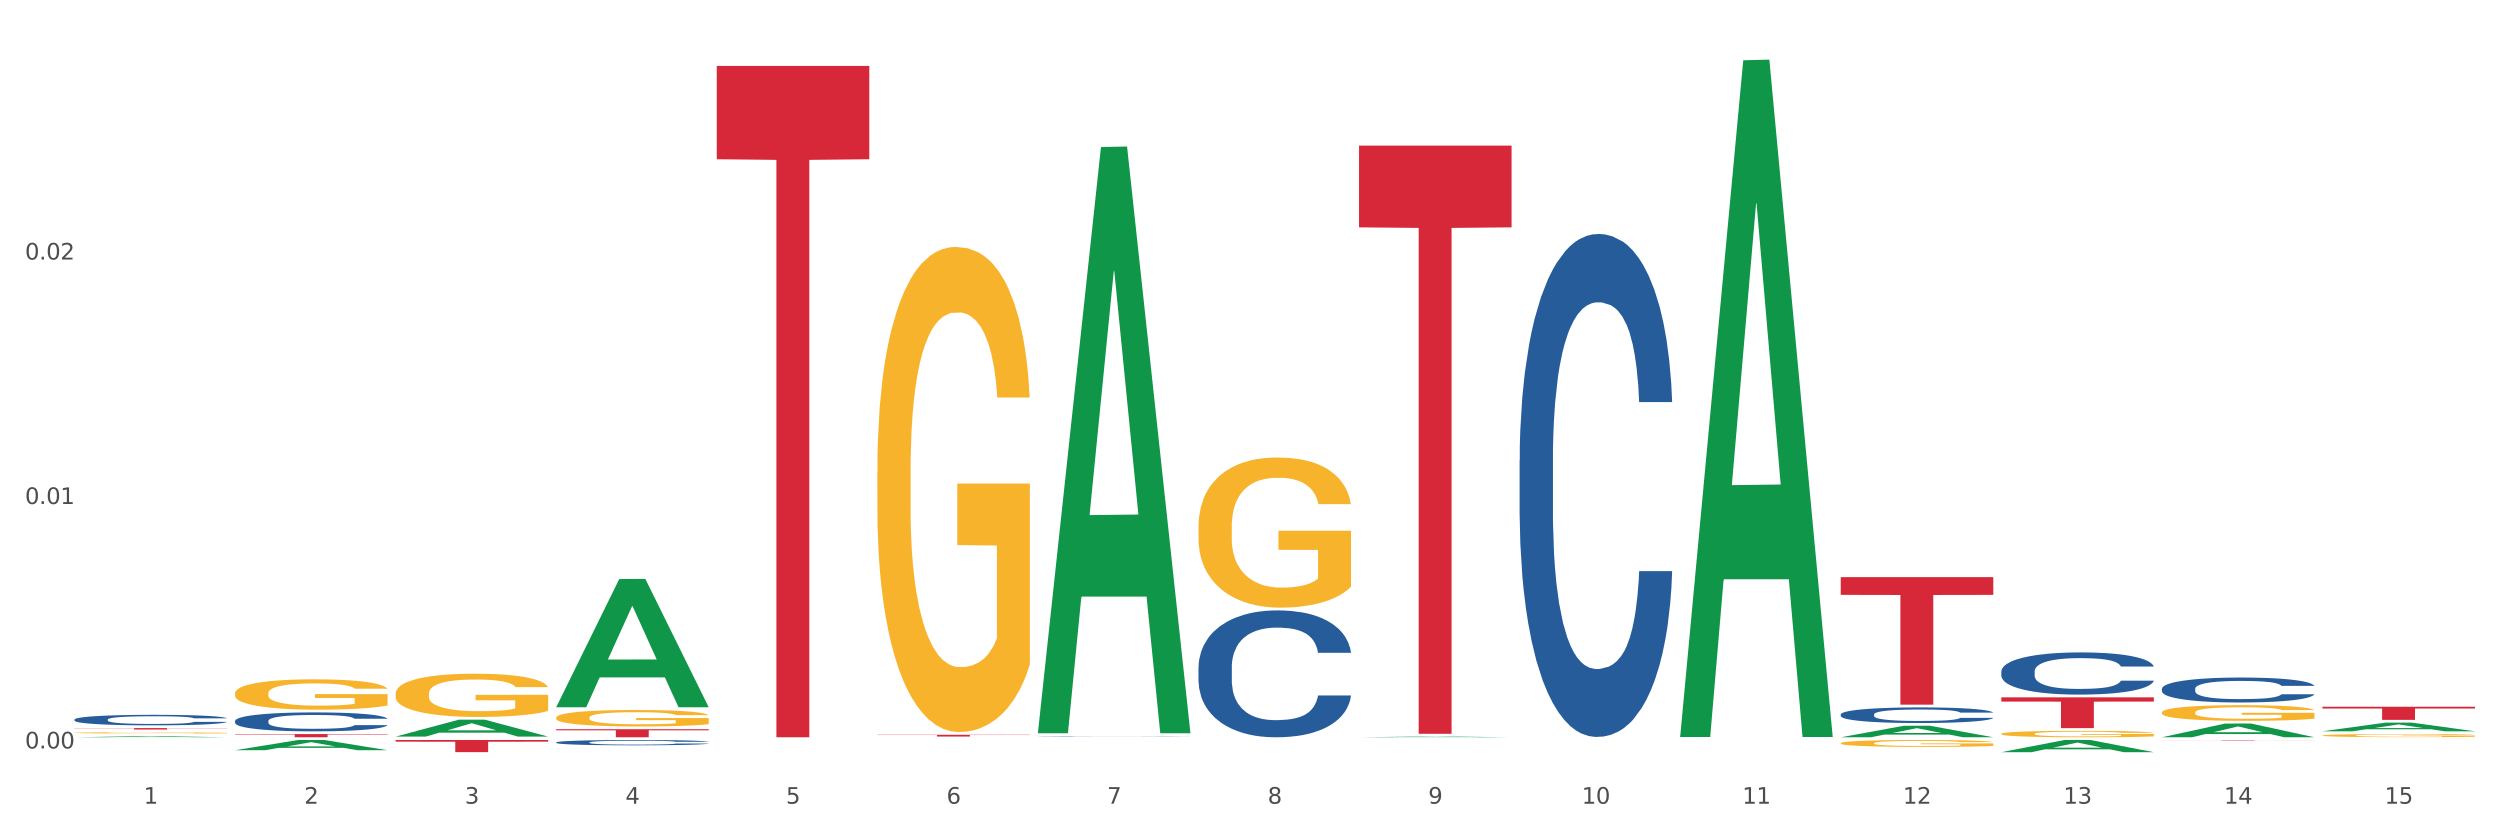 <?xml version="1.0" encoding="utf-8" standalone="no"?>
<!DOCTYPE svg PUBLIC "-//W3C//DTD SVG 1.1//EN"
  "http://www.w3.org/Graphics/SVG/1.1/DTD/svg11.dtd">
<svg xmlns:xlink="http://www.w3.org/1999/xlink" width="1080pt" height="360pt" viewBox="0 0 1080 360" xmlns="http://www.w3.org/2000/svg" version="1.1">
 <rect x="0" y="0" width="1080" height="360" fill="#333333" stroke="none"/>
 <defs>
  <style type="text/css">*{stroke-linejoin: round; stroke-linecap: butt}</style>
 </defs>
 <g id="figure_1">
  <g id="patch_1">
   <path d="M 0 360 
L 1080 360 
L 1080 0 
L 0 0 
z
" style="fill: #ffffff; stroke: #ffffff; stroke-linejoin: miter"/>
  </g>
  <g id="axes_1">
   <g id="matplotlib.axis_1">
    <g id="xtick_1">
     <g id="text_1">
      <!-- 1 -->
      <g style="fill: #4d4d4d" transform="translate(62.07 347.204) scale(0.096 -0.096)">
       <defs>
        <path id="DejaVuSans-31" d="M 794 531 
L 1825 531 
L 1825 4091 
L 703 3866 
L 703 4441 
L 1819 4666 
L 2450 4666 
L 2450 531 
L 3481 531 
L 3481 0 
L 794 0 
L 794 531 
z
" transform="scale(0.016)"/>
       </defs>
       <use xlink:href="#DejaVuSans-31"/>
      </g>
     </g>
    </g>
    <g id="xtick_2">
     <g id="text_2">
      <!-- 2 -->
      <g style="fill: #4d4d4d" transform="translate(131.436 347.204) scale(0.096 -0.096)">
       <defs>
        <path id="DejaVuSans-32" d="M 1228 531 
L 3431 531 
L 3431 0 
L 469 0 
L 469 531 
Q 828 903 1448 1529 
Q 2069 2156 2228 2338 
Q 2531 2678 2651 2914 
Q 2772 3150 2772 3378 
Q 2772 3750 2511 3984 
Q 2250 4219 1831 4219 
Q 1534 4219 1204 4116 
Q 875 4013 500 3803 
L 500 4441 
Q 881 4594 1212 4672 
Q 1544 4750 1819 4750 
Q 2544 4750 2975 4387 
Q 3406 4025 3406 3419 
Q 3406 3131 3298 2873 
Q 3191 2616 2906 2266 
Q 2828 2175 2409 1742 
Q 1991 1309 1228 531 
z
" transform="scale(0.016)"/>
       </defs>
       <use xlink:href="#DejaVuSans-32"/>
      </g>
     </g>
    </g>
    <g id="xtick_3">
     <g id="text_3">
      <!-- 3 -->
      <g style="fill: #4d4d4d" transform="translate(200.802 347.204) scale(0.096 -0.096)">
       <defs>
        <path id="DejaVuSans-33" d="M 2597 2516 
Q 3050 2419 3304 2112 
Q 3559 1806 3559 1356 
Q 3559 666 3084 287 
Q 2609 -91 1734 -91 
Q 1441 -91 1130 -33 
Q 819 25 488 141 
L 488 750 
Q 750 597 1062 519 
Q 1375 441 1716 441 
Q 2309 441 2620 675 
Q 2931 909 2931 1356 
Q 2931 1769 2642 2001 
Q 2353 2234 1838 2234 
L 1294 2234 
L 1294 2753 
L 1863 2753 
Q 2328 2753 2575 2939 
Q 2822 3125 2822 3475 
Q 2822 3834 2567 4026 
Q 2313 4219 1838 4219 
Q 1578 4219 1281 4162 
Q 984 4106 628 3988 
L 628 4550 
Q 988 4650 1302 4700 
Q 1616 4750 1894 4750 
Q 2613 4750 3031 4423 
Q 3450 4097 3450 3541 
Q 3450 3153 3228 2886 
Q 3006 2619 2597 2516 
z
" transform="scale(0.016)"/>
       </defs>
       <use xlink:href="#DejaVuSans-33"/>
      </g>
     </g>
    </g>
    <g id="xtick_4">
     <g id="text_4">
      <!-- 4 -->
      <g style="fill: #4d4d4d" transform="translate(270.169 347.204) scale(0.096 -0.096)">
       <defs>
        <path id="DejaVuSans-34" d="M 2419 4116 
L 825 1625 
L 2419 1625 
L 2419 4116 
z
M 2253 4666 
L 3047 4666 
L 3047 1625 
L 3713 1625 
L 3713 1100 
L 3047 1100 
L 3047 0 
L 2419 0 
L 2419 1100 
L 313 1100 
L 313 1709 
L 2253 4666 
z
" transform="scale(0.016)"/>
       </defs>
       <use xlink:href="#DejaVuSans-34"/>
      </g>
     </g>
    </g>
    <g id="xtick_5">
     <g id="text_5">
      <!-- 5 -->
      <g style="fill: #4d4d4d" transform="translate(339.535 347.204) scale(0.096 -0.096)">
       <defs>
        <path id="DejaVuSans-35" d="M 691 4666 
L 3169 4666 
L 3169 4134 
L 1269 4134 
L 1269 2991 
Q 1406 3038 1543 3061 
Q 1681 3084 1819 3084 
Q 2600 3084 3056 2656 
Q 3513 2228 3513 1497 
Q 3513 744 3044 326 
Q 2575 -91 1722 -91 
Q 1428 -91 1123 -41 
Q 819 9 494 109 
L 494 744 
Q 775 591 1075 516 
Q 1375 441 1709 441 
Q 2250 441 2565 725 
Q 2881 1009 2881 1497 
Q 2881 1984 2565 2268 
Q 2250 2553 1709 2553 
Q 1456 2553 1204 2497 
Q 953 2441 691 2322 
L 691 4666 
z
" transform="scale(0.016)"/>
       </defs>
       <use xlink:href="#DejaVuSans-35"/>
      </g>
     </g>
    </g>
    <g id="xtick_6">
     <g id="text_6">
      <!-- 6 -->
      <g style="fill: #4d4d4d" transform="translate(408.901 347.204) scale(0.096 -0.096)">
       <defs>
        <path id="DejaVuSans-36" d="M 2113 2584 
Q 1688 2584 1439 2293 
Q 1191 2003 1191 1497 
Q 1191 994 1439 701 
Q 1688 409 2113 409 
Q 2538 409 2786 701 
Q 3034 994 3034 1497 
Q 3034 2003 2786 2293 
Q 2538 2584 2113 2584 
z
M 3366 4563 
L 3366 3988 
Q 3128 4100 2886 4159 
Q 2644 4219 2406 4219 
Q 1781 4219 1451 3797 
Q 1122 3375 1075 2522 
Q 1259 2794 1537 2939 
Q 1816 3084 2150 3084 
Q 2853 3084 3261 2657 
Q 3669 2231 3669 1497 
Q 3669 778 3244 343 
Q 2819 -91 2113 -91 
Q 1303 -91 875 529 
Q 447 1150 447 2328 
Q 447 3434 972 4092 
Q 1497 4750 2381 4750 
Q 2619 4750 2861 4703 
Q 3103 4656 3366 4563 
z
" transform="scale(0.016)"/>
       </defs>
       <use xlink:href="#DejaVuSans-36"/>
      </g>
     </g>
    </g>
    <g id="xtick_7">
     <g id="text_7">
      <!-- 7 -->
      <g style="fill: #4d4d4d" transform="translate(478.267 347.204) scale(0.096 -0.096)">
       <defs>
        <path id="DejaVuSans-37" d="M 525 4666 
L 3525 4666 
L 3525 4397 
L 1831 0 
L 1172 0 
L 2766 4134 
L 525 4134 
L 525 4666 
z
" transform="scale(0.016)"/>
       </defs>
       <use xlink:href="#DejaVuSans-37"/>
      </g>
     </g>
    </g>
    <g id="xtick_8">
     <g id="text_8">
      <!-- 8 -->
      <g style="fill: #4d4d4d" transform="translate(547.634 347.204) scale(0.096 -0.096)">
       <defs>
        <path id="DejaVuSans-38" d="M 2034 2216 
Q 1584 2216 1326 1975 
Q 1069 1734 1069 1313 
Q 1069 891 1326 650 
Q 1584 409 2034 409 
Q 2484 409 2743 651 
Q 3003 894 3003 1313 
Q 3003 1734 2745 1975 
Q 2488 2216 2034 2216 
z
M 1403 2484 
Q 997 2584 770 2862 
Q 544 3141 544 3541 
Q 544 4100 942 4425 
Q 1341 4750 2034 4750 
Q 2731 4750 3128 4425 
Q 3525 4100 3525 3541 
Q 3525 3141 3298 2862 
Q 3072 2584 2669 2484 
Q 3125 2378 3379 2068 
Q 3634 1759 3634 1313 
Q 3634 634 3220 271 
Q 2806 -91 2034 -91 
Q 1263 -91 848 271 
Q 434 634 434 1313 
Q 434 1759 690 2068 
Q 947 2378 1403 2484 
z
M 1172 3481 
Q 1172 3119 1398 2916 
Q 1625 2713 2034 2713 
Q 2441 2713 2670 2916 
Q 2900 3119 2900 3481 
Q 2900 3844 2670 4047 
Q 2441 4250 2034 4250 
Q 1625 4250 1398 4047 
Q 1172 3844 1172 3481 
z
" transform="scale(0.016)"/>
       </defs>
       <use xlink:href="#DejaVuSans-38"/>
      </g>
     </g>
    </g>
    <g id="xtick_9">
     <g id="text_9">
      <!-- 9 -->
      <g style="fill: #4d4d4d" transform="translate(617 347.204) scale(0.096 -0.096)">
       <defs>
        <path id="DejaVuSans-39" d="M 703 97 
L 703 672 
Q 941 559 1184 500 
Q 1428 441 1663 441 
Q 2288 441 2617 861 
Q 2947 1281 2994 2138 
Q 2813 1869 2534 1725 
Q 2256 1581 1919 1581 
Q 1219 1581 811 2004 
Q 403 2428 403 3163 
Q 403 3881 828 4315 
Q 1253 4750 1959 4750 
Q 2769 4750 3195 4129 
Q 3622 3509 3622 2328 
Q 3622 1225 3098 567 
Q 2575 -91 1691 -91 
Q 1453 -91 1209 -44 
Q 966 3 703 97 
z
M 1959 2075 
Q 2384 2075 2632 2365 
Q 2881 2656 2881 3163 
Q 2881 3666 2632 3958 
Q 2384 4250 1959 4250 
Q 1534 4250 1286 3958 
Q 1038 3666 1038 3163 
Q 1038 2656 1286 2365 
Q 1534 2075 1959 2075 
z
" transform="scale(0.016)"/>
       </defs>
       <use xlink:href="#DejaVuSans-39"/>
      </g>
     </g>
    </g>
    <g id="xtick_10">
     <g id="text_10">
      <!-- 10 -->
      <g style="fill: #4d4d4d" transform="translate(683.312 347.204) scale(0.096 -0.096)">
       <defs>
        <path id="DejaVuSans-30" d="M 2034 4250 
Q 1547 4250 1301 3770 
Q 1056 3291 1056 2328 
Q 1056 1369 1301 889 
Q 1547 409 2034 409 
Q 2525 409 2770 889 
Q 3016 1369 3016 2328 
Q 3016 3291 2770 3770 
Q 2525 4250 2034 4250 
z
M 2034 4750 
Q 2819 4750 3233 4129 
Q 3647 3509 3647 2328 
Q 3647 1150 3233 529 
Q 2819 -91 2034 -91 
Q 1250 -91 836 529 
Q 422 1150 422 2328 
Q 422 3509 836 4129 
Q 1250 4750 2034 4750 
z
" transform="scale(0.016)"/>
       </defs>
       <use xlink:href="#DejaVuSans-31"/>
       <use xlink:href="#DejaVuSans-30" transform="translate(63.623 0)"/>
      </g>
     </g>
    </g>
    <g id="xtick_11">
     <g id="text_11">
      <!-- 11 -->
      <g style="fill: #4d4d4d" transform="translate(752.678 347.204) scale(0.096 -0.096)">
       <use xlink:href="#DejaVuSans-31"/>
       <use xlink:href="#DejaVuSans-31" transform="translate(63.623 0)"/>
      </g>
     </g>
    </g>
    <g id="xtick_12">
     <g id="text_12">
      <!-- 12 -->
      <g style="fill: #4d4d4d" transform="translate(822.044 347.204) scale(0.096 -0.096)">
       <use xlink:href="#DejaVuSans-31"/>
       <use xlink:href="#DejaVuSans-32" transform="translate(63.623 0)"/>
      </g>
     </g>
    </g>
    <g id="xtick_13">
     <g id="text_13">
      <!-- 13 -->
      <g style="fill: #4d4d4d" transform="translate(891.411 347.204) scale(0.096 -0.096)">
       <use xlink:href="#DejaVuSans-31"/>
       <use xlink:href="#DejaVuSans-33" transform="translate(63.623 0)"/>
      </g>
     </g>
    </g>
    <g id="xtick_14">
     <g id="text_14">
      <!-- 14 -->
      <g style="fill: #4d4d4d" transform="translate(960.777 347.204) scale(0.096 -0.096)">
       <use xlink:href="#DejaVuSans-31"/>
       <use xlink:href="#DejaVuSans-34" transform="translate(63.623 0)"/>
      </g>
     </g>
    </g>
    <g id="xtick_15">
     <g id="text_15">
      <!-- 15 -->
      <g style="fill: #4d4d4d" transform="translate(1030.143 347.204) scale(0.096 -0.096)">
       <use xlink:href="#DejaVuSans-31"/>
       <use xlink:href="#DejaVuSans-35" transform="translate(63.623 0)"/>
      </g>
     </g>
    </g>
    <g id="xtick_16"/>
    <g id="xtick_17"/>
    <g id="xtick_18"/>
    <g id="xtick_19"/>
    <g id="xtick_20"/>
    <g id="xtick_21"/>
    <g id="xtick_22"/>
    <g id="xtick_23"/>
    <g id="xtick_24"/>
    <g id="xtick_25"/>
    <g id="xtick_26"/>
    <g id="xtick_27"/>
    <g id="xtick_28"/>
    <g id="xtick_29"/>
   </g>
   <g id="matplotlib.axis_2">
    <g id="ytick_1">
     <g id="text_16">
      <!-- 0.00 -->
      <g style="fill: #4d4d4d" transform="translate(10.8 323.332) scale(0.096 -0.096)">
       <defs>
        <path id="DejaVuSans-2e" d="M 684 794 
L 1344 794 
L 1344 0 
L 684 0 
L 684 794 
z
" transform="scale(0.016)"/>
       </defs>
       <use xlink:href="#DejaVuSans-30"/>
       <use xlink:href="#DejaVuSans-2e" transform="translate(63.623 0)"/>
       <use xlink:href="#DejaVuSans-30" transform="translate(95.41 0)"/>
       <use xlink:href="#DejaVuSans-30" transform="translate(159.033 0)"/>
      </g>
     </g>
    </g>
    <g id="ytick_2">
     <g id="text_17">
      <!-- 0.01 -->
      <g style="fill: #4d4d4d" transform="translate(10.8 217.728) scale(0.096 -0.096)">
       <use xlink:href="#DejaVuSans-30"/>
       <use xlink:href="#DejaVuSans-2e" transform="translate(63.623 0)"/>
       <use xlink:href="#DejaVuSans-30" transform="translate(95.41 0)"/>
       <use xlink:href="#DejaVuSans-31" transform="translate(159.033 0)"/>
      </g>
     </g>
    </g>
    <g id="ytick_3">
     <g id="text_18">
      <!-- 0.02 -->
      <g style="fill: #4d4d4d" transform="translate(10.8 112.123) scale(0.096 -0.096)">
       <use xlink:href="#DejaVuSans-30"/>
       <use xlink:href="#DejaVuSans-2e" transform="translate(63.623 0)"/>
       <use xlink:href="#DejaVuSans-30" transform="translate(95.41 0)"/>
       <use xlink:href="#DejaVuSans-32" transform="translate(159.033 0)"/>
      </g>
     </g>
    </g>
    <g id="ytick_4"/>
    <g id="ytick_5"/>
    <g id="ytick_6"/>
   </g>
   <g id="PolyCollection_1">
    <path d="M 32.175 318.509 
L 32.243 318.508 
L 59.417 318.045 
L 70.695 318.045 
L 98.073 318.509 
L 85.029 318.509 
L 79.119 318.401 
L 51.061 318.401 
L 50.857 318.403 
L 45.151 318.509 
L 32.175 318.509 
L 32.175 318.509 
L 54.594 318.337 
L 75.586 318.336 
L 65.192 318.144 
L 65.056 318.143 
L 64.92 318.144 
L 54.526 318.336 
L 54.594 318.337 
L 32.175 318.509 
z
" clip-path="url(#pb2b651e1db)" style="fill: #109648"/>
    <path d="M 864.57 301.245 
L 930.468 301.245 
L 930.468 303.095 
L 904.546 303.107 
L 904.546 314.554 
L 890.335 314.554 
L 890.335 303.107 
L 864.57 303.095 
L 864.57 301.258 
L 864.57 301.245 
z
" clip-path="url(#pb2b651e1db)" style="fill: #d62839"/>
    <path d="M 795.203 249.324 
L 861.101 249.324 
L 861.101 256.981 
L 835.179 257.033 
L 835.179 304.424 
L 820.969 304.424 
L 820.969 257.033 
L 795.203 256.981 
L 795.203 249.376 
L 795.203 249.324 
z
" clip-path="url(#pb2b651e1db)" style="fill: #d62839"/>
    <path d="M 587.105 62.911 
L 653.003 62.911 
L 653.003 98.22 
L 627.081 98.459 
L 627.081 316.997 
L 612.871 316.997 
L 612.871 98.459 
L 587.105 98.22 
L 587.105 63.149 
L 587.105 62.911 
z
" clip-path="url(#pb2b651e1db)" style="fill: #d62839"/>
    <path d="M 933.936 319.685 
L 999.834 319.685 
L 999.834 319.707 
L 973.912 319.708 
L 973.912 319.846 
L 959.702 319.846 
L 959.702 319.708 
L 933.936 319.707 
L 933.936 319.685 
L 933.936 319.685 
z
" clip-path="url(#pb2b651e1db)" style="fill: #d62839"/>
    <path d="M 101.541 317.118 
L 167.439 317.118 
L 167.439 317.311 
L 141.517 317.313 
L 141.517 318.509 
L 127.307 318.509 
L 127.307 317.313 
L 101.541 317.311 
L 101.541 317.119 
L 101.541 317.118 
z
" clip-path="url(#pb2b651e1db)" style="fill: #d62839"/>
    <path d="M 32.175 314.526 
L 98.073 314.526 
L 98.073 314.615 
L 72.151 314.616 
L 72.151 315.166 
L 57.941 315.166 
L 57.941 314.616 
L 32.175 314.615 
L 32.175 314.527 
L 32.175 314.526 
z
" clip-path="url(#pb2b651e1db)" style="fill: #d62839"/>
    <path d="M 32.175 316.586 
L 32.253 316.585 
L 32.253 316.568 
L 32.408 316.553 
L 33.186 316.517 
L 34.353 316.487 
L 35.209 316.471 
L 36.065 316.458 
L 37.076 316.445 
L 38.321 316.432 
L 40.578 316.412 
L 41.978 316.402 
L 43.69 316.391 
L 46.802 316.376 
L 49.058 316.367 
L 51.392 316.36 
L 55.204 316.351 
L 57.694 316.347 
L 60.339 316.344 
L 63.529 316.343 
L 65.941 316.342 
L 71.231 316.343 
L 75.744 316.348 
L 77.922 316.351 
L 80.723 316.357 
L 82.201 316.361 
L 84.613 316.369 
L 87.103 316.379 
L 88.815 316.387 
L 91.382 316.404 
L 93.327 316.42 
L 95.116 316.44 
L 96.05 316.454 
L 96.75 316.467 
L 97.373 316.482 
L 97.995 316.506 
L 83.991 316.506 
L 83.446 316.489 
L 82.59 316.473 
L 81.346 316.458 
L 80.256 316.448 
L 78.389 316.436 
L 76.677 316.428 
L 74.888 316.422 
L 72.71 316.418 
L 70.998 316.415 
L 68.586 316.413 
L 63.84 316.414 
L 60.65 316.418 
L 58.472 316.422 
L 57.071 316.427 
L 55.827 316.432 
L 54.426 316.438 
L 52.792 316.448 
L 51.625 316.458 
L 50.458 316.469 
L 49.525 316.481 
L 48.669 316.494 
L 47.969 316.509 
L 47.424 316.524 
L 46.957 316.542 
L 46.568 316.572 
L 46.568 316.638 
L 46.724 316.653 
L 47.113 316.673 
L 47.58 316.688 
L 48.358 316.706 
L 49.058 316.718 
L 50.381 316.735 
L 51.859 316.749 
L 53.026 316.759 
L 54.193 316.766 
L 56.216 316.777 
L 58.472 316.785 
L 60.417 316.791 
L 63.062 316.796 
L 64.852 316.798 
L 66.408 316.798 
L 70.22 316.798 
L 72.943 316.797 
L 75.977 316.794 
L 78.311 316.789 
L 80.256 316.784 
L 82.435 316.775 
L 83.835 316.767 
L 83.835 316.667 
L 66.719 316.666 
L 66.719 316.599 
L 98.073 316.599 
L 98.073 316.796 
L 96.75 316.806 
L 95.272 316.815 
L 93.716 316.823 
L 91.382 316.833 
L 88.581 316.843 
L 86.091 316.85 
L 83.446 316.855 
L 80.334 316.861 
L 76.288 316.865 
L 73.799 316.867 
L 70.687 316.869 
L 67.03 316.869 
L 63.84 316.868 
L 60.728 316.866 
L 57.461 316.862 
L 54.271 316.855 
L 51.859 316.849 
L 49.447 316.841 
L 46.879 316.831 
L 44.857 316.822 
L 43.301 316.813 
L 41.589 316.802 
L 39.722 316.787 
L 38.321 316.774 
L 37.076 316.761 
L 35.754 316.744 
L 34.82 316.729 
L 33.887 316.71 
L 33.342 316.696 
L 32.72 316.674 
L 32.253 316.644 
L 32.175 316.586 
z
" clip-path="url(#pb2b651e1db)" style="fill: #f7b32b"/>
    <path d="M 101.541 299.535 
L 101.619 299.523 
L 101.619 299.092 
L 101.775 298.721 
L 102.553 297.823 
L 103.72 297.081 
L 104.575 296.685 
L 105.431 296.362 
L 106.443 296.039 
L 107.688 295.704 
L 109.944 295.213 
L 111.344 294.962 
L 113.056 294.698 
L 116.168 294.315 
L 118.424 294.1 
L 120.758 293.92 
L 124.57 293.705 
L 127.06 293.609 
L 129.705 293.537 
L 132.895 293.489 
L 135.307 293.477 
L 140.598 293.513 
L 145.11 293.621 
L 147.289 293.705 
L 150.089 293.848 
L 151.568 293.944 
L 153.979 294.136 
L 156.469 294.387 
L 158.181 294.602 
L 160.748 295.009 
L 162.693 295.417 
L 164.483 295.919 
L 165.416 296.266 
L 166.117 296.59 
L 166.739 296.961 
L 167.361 297.547 
L 153.357 297.547 
L 152.812 297.128 
L 151.957 296.733 
L 150.712 296.35 
L 149.623 296.111 
L 147.755 295.812 
L 146.044 295.62 
L 144.254 295.476 
L 142.076 295.357 
L 140.364 295.297 
L 137.952 295.249 
L 133.206 295.261 
L 130.017 295.357 
L 127.838 295.476 
L 126.438 295.584 
L 125.193 295.704 
L 123.792 295.871 
L 122.159 296.123 
L 120.992 296.35 
L 119.825 296.638 
L 118.891 296.925 
L 118.035 297.26 
L 117.335 297.619 
L 116.79 297.99 
L 116.324 298.445 
L 115.935 299.199 
L 115.935 300.839 
L 116.09 301.211 
L 116.479 301.701 
L 116.946 302.072 
L 117.724 302.515 
L 118.424 302.815 
L 119.747 303.246 
L 121.225 303.605 
L 122.392 303.832 
L 123.559 304.024 
L 125.582 304.287 
L 127.838 304.503 
L 129.783 304.634 
L 132.428 304.754 
L 134.218 304.802 
L 135.774 304.826 
L 139.586 304.826 
L 142.309 304.79 
L 145.343 304.706 
L 147.678 304.598 
L 149.623 304.467 
L 151.801 304.251 
L 153.201 304.048 
L 153.201 301.546 
L 136.085 301.534 
L 136.085 299.87 
L 167.439 299.87 
L 167.439 304.754 
L 166.117 305.005 
L 164.638 305.233 
L 163.082 305.436 
L 160.748 305.688 
L 157.947 305.927 
L 155.458 306.095 
L 152.812 306.238 
L 149.7 306.37 
L 145.655 306.49 
L 143.165 306.538 
L 140.053 306.574 
L 136.396 306.586 
L 133.206 306.562 
L 130.094 306.502 
L 126.827 306.394 
L 123.637 306.238 
L 121.225 306.083 
L 118.813 305.891 
L 116.246 305.64 
L 114.223 305.4 
L 112.667 305.185 
L 110.955 304.91 
L 109.088 304.551 
L 107.688 304.227 
L 106.443 303.892 
L 105.12 303.461 
L 104.186 303.09 
L 103.253 302.623 
L 102.708 302.276 
L 102.086 301.737 
L 101.619 300.983 
L 101.541 299.535 
z
" clip-path="url(#pb2b651e1db)" style="fill: #f7b32b"/>
    <path d="M 933.936 307.766 
L 934.014 307.76 
L 934.014 307.537 
L 934.169 307.346 
L 934.947 306.883 
L 936.114 306.501 
L 936.97 306.297 
L 937.826 306.13 
L 938.837 305.964 
L 940.082 305.791 
L 942.338 305.538 
L 943.739 305.408 
L 945.45 305.272 
L 948.563 305.075 
L 950.819 304.964 
L 953.153 304.871 
L 956.965 304.76 
L 959.455 304.711 
L 962.1 304.674 
L 965.29 304.649 
L 967.702 304.643 
L 972.992 304.661 
L 977.505 304.717 
L 979.683 304.76 
L 982.484 304.834 
L 983.962 304.884 
L 986.374 304.982 
L 988.864 305.112 
L 990.575 305.223 
L 993.143 305.433 
L 995.088 305.643 
L 996.877 305.902 
L 997.811 306.081 
L 998.511 306.248 
L 999.134 306.439 
L 999.756 306.741 
L 985.752 306.741 
L 985.207 306.525 
L 984.351 306.322 
L 983.106 306.124 
L 982.017 306.001 
L 980.15 305.846 
L 978.438 305.748 
L 976.649 305.674 
L 974.47 305.612 
L 972.759 305.581 
L 970.347 305.556 
L 965.601 305.562 
L 962.411 305.612 
L 960.233 305.674 
L 958.832 305.729 
L 957.588 305.791 
L 956.187 305.877 
L 954.553 306.007 
L 953.386 306.124 
L 952.219 306.272 
L 951.286 306.42 
L 950.43 306.593 
L 949.73 306.778 
L 949.185 306.97 
L 948.718 307.204 
L 948.329 307.593 
L 948.329 308.439 
L 948.485 308.63 
L 948.874 308.883 
L 949.341 309.074 
L 950.119 309.303 
L 950.819 309.457 
L 952.141 309.679 
L 953.62 309.864 
L 954.787 309.982 
L 955.954 310.08 
L 957.977 310.216 
L 960.233 310.327 
L 962.178 310.395 
L 964.823 310.457 
L 966.613 310.482 
L 968.169 310.494 
L 971.981 310.494 
L 974.704 310.475 
L 977.738 310.432 
L 980.072 310.377 
L 982.017 310.309 
L 984.196 310.198 
L 985.596 310.093 
L 985.596 308.803 
L 968.48 308.797 
L 968.48 307.939 
L 999.834 307.939 
L 999.834 310.457 
L 998.511 310.586 
L 997.033 310.704 
L 995.477 310.809 
L 993.143 310.938 
L 990.342 311.062 
L 987.852 311.148 
L 985.207 311.222 
L 982.095 311.29 
L 978.049 311.352 
L 975.56 311.376 
L 972.448 311.395 
L 968.791 311.401 
L 965.601 311.389 
L 962.489 311.358 
L 959.221 311.302 
L 956.032 311.222 
L 953.62 311.142 
L 951.208 311.043 
L 948.64 310.914 
L 946.618 310.79 
L 945.061 310.679 
L 943.35 310.537 
L 941.483 310.352 
L 940.082 310.185 
L 938.837 310.012 
L 937.515 309.79 
L 936.581 309.599 
L 935.648 309.358 
L 935.103 309.179 
L 934.48 308.901 
L 934.014 308.513 
L 933.936 307.766 
z
" clip-path="url(#pb2b651e1db)" style="fill: #f7b32b"/>
    <path d="M 1003.302 317.725 
L 1003.38 317.724 
L 1003.38 317.68 
L 1003.535 317.641 
L 1004.314 317.548 
L 1005.481 317.471 
L 1006.336 317.43 
L 1007.192 317.397 
L 1008.204 317.363 
L 1009.448 317.329 
L 1011.705 317.278 
L 1013.105 317.252 
L 1014.817 317.224 
L 1017.929 317.185 
L 1020.185 317.162 
L 1022.519 317.144 
L 1026.331 317.121 
L 1028.821 317.112 
L 1031.466 317.104 
L 1034.656 317.099 
L 1037.068 317.098 
L 1042.358 317.102 
L 1046.871 317.113 
L 1049.049 317.121 
L 1051.85 317.136 
L 1053.328 317.146 
L 1055.74 317.166 
L 1058.23 317.192 
L 1059.942 317.214 
L 1062.509 317.257 
L 1064.454 317.299 
L 1066.244 317.351 
L 1067.177 317.387 
L 1067.877 317.42 
L 1068.5 317.459 
L 1069.122 317.52 
L 1055.118 317.52 
L 1054.573 317.476 
L 1053.717 317.435 
L 1052.473 317.396 
L 1051.383 317.371 
L 1049.516 317.34 
L 1047.805 317.32 
L 1046.015 317.305 
L 1043.837 317.293 
L 1042.125 317.286 
L 1039.713 317.281 
L 1034.967 317.283 
L 1031.777 317.293 
L 1029.599 317.305 
L 1028.199 317.316 
L 1026.954 317.329 
L 1025.553 317.346 
L 1023.919 317.372 
L 1022.752 317.396 
L 1021.585 317.425 
L 1020.652 317.455 
L 1019.796 317.49 
L 1019.096 317.527 
L 1018.551 317.565 
L 1018.084 317.613 
L 1017.695 317.691 
L 1017.695 317.861 
L 1017.851 317.899 
L 1018.24 317.95 
L 1018.707 317.988 
L 1019.485 318.034 
L 1020.185 318.065 
L 1021.508 318.11 
L 1022.986 318.147 
L 1024.153 318.171 
L 1025.32 318.191 
L 1027.343 318.218 
L 1029.599 318.24 
L 1031.544 318.254 
L 1034.189 318.266 
L 1035.979 318.271 
L 1037.535 318.274 
L 1041.347 318.274 
L 1044.07 318.27 
L 1047.104 318.261 
L 1049.438 318.25 
L 1051.383 318.236 
L 1053.562 318.214 
L 1054.962 318.193 
L 1054.962 317.934 
L 1037.846 317.933 
L 1037.846 317.76 
L 1069.2 317.76 
L 1069.2 318.266 
L 1067.877 318.292 
L 1066.399 318.316 
L 1064.843 318.337 
L 1062.509 318.363 
L 1059.708 318.388 
L 1057.219 318.405 
L 1054.573 318.42 
L 1051.461 318.434 
L 1047.416 318.446 
L 1044.926 318.451 
L 1041.814 318.455 
L 1038.157 318.456 
L 1034.967 318.454 
L 1031.855 318.447 
L 1028.588 318.436 
L 1025.398 318.42 
L 1022.986 318.404 
L 1020.574 318.384 
L 1018.007 318.358 
L 1015.984 318.333 
L 1014.428 318.311 
L 1012.716 318.282 
L 1010.849 318.245 
L 1009.448 318.212 
L 1008.204 318.177 
L 1006.881 318.132 
L 1005.947 318.094 
L 1005.014 318.045 
L 1004.469 318.01 
L 1003.847 317.954 
L 1003.38 317.876 
L 1003.302 317.725 
z
" clip-path="url(#pb2b651e1db)" style="fill: #f7b32b"/>
    <path d="M 795.203 321.058 
L 795.281 321.056 
L 795.281 320.958 
L 795.437 320.874 
L 796.215 320.67 
L 797.382 320.502 
L 798.238 320.412 
L 799.094 320.339 
L 800.105 320.266 
L 801.35 320.19 
L 803.606 320.079 
L 805.006 320.022 
L 806.718 319.962 
L 809.83 319.875 
L 812.086 319.826 
L 814.42 319.786 
L 818.233 319.737 
L 820.722 319.715 
L 823.368 319.699 
L 826.557 319.688 
L 828.969 319.685 
L 834.26 319.693 
L 838.772 319.718 
L 840.951 319.737 
L 843.752 319.769 
L 845.23 319.791 
L 847.642 319.834 
L 850.131 319.891 
L 851.843 319.94 
L 854.41 320.032 
L 856.355 320.125 
L 858.145 320.239 
L 859.078 320.317 
L 859.779 320.391 
L 860.401 320.475 
L 861.024 320.608 
L 847.019 320.608 
L 846.475 320.513 
L 845.619 320.423 
L 844.374 320.336 
L 843.285 320.282 
L 841.418 320.214 
L 839.706 320.171 
L 837.916 320.138 
L 835.738 320.111 
L 834.026 320.098 
L 831.615 320.087 
L 826.869 320.089 
L 823.679 320.111 
L 821.5 320.138 
L 820.1 320.163 
L 818.855 320.19 
L 817.455 320.228 
L 815.821 320.285 
L 814.654 320.336 
L 813.487 320.402 
L 812.553 320.467 
L 811.697 320.543 
L 810.997 320.624 
L 810.453 320.708 
L 809.986 320.811 
L 809.597 320.982 
L 809.597 321.354 
L 809.752 321.438 
L 810.141 321.549 
L 810.608 321.634 
L 811.386 321.734 
L 812.086 321.802 
L 813.409 321.899 
L 814.887 321.981 
L 816.054 322.032 
L 817.221 322.076 
L 819.244 322.136 
L 821.5 322.184 
L 823.445 322.214 
L 826.091 322.241 
L 827.88 322.252 
L 829.436 322.258 
L 833.248 322.258 
L 835.971 322.249 
L 839.006 322.23 
L 841.34 322.206 
L 843.285 322.176 
L 845.463 322.127 
L 846.864 322.081 
L 846.864 321.514 
L 829.747 321.511 
L 829.747 321.134 
L 861.101 321.134 
L 861.101 322.241 
L 859.779 322.298 
L 858.3 322.35 
L 856.744 322.396 
L 854.41 322.453 
L 851.61 322.507 
L 849.12 322.545 
L 846.475 322.578 
L 843.363 322.608 
L 839.317 322.635 
L 836.827 322.646 
L 833.715 322.654 
L 830.059 322.657 
L 826.869 322.651 
L 823.757 322.638 
L 820.489 322.613 
L 817.299 322.578 
L 814.887 322.543 
L 812.475 322.499 
L 809.908 322.442 
L 807.885 322.388 
L 806.329 322.339 
L 804.617 322.277 
L 802.75 322.195 
L 801.35 322.122 
L 800.105 322.046 
L 798.782 321.948 
L 797.849 321.864 
L 796.915 321.758 
L 796.37 321.68 
L 795.748 321.558 
L 795.281 321.387 
L 795.203 321.058 
z
" clip-path="url(#pb2b651e1db)" style="fill: #f7b32b"/>
    <path d="M 517.739 227.625 
L 517.816 227.565 
L 517.816 225.433 
L 517.972 223.596 
L 518.75 219.153 
L 519.917 215.481 
L 520.773 213.526 
L 521.629 211.926 
L 522.64 210.327 
L 523.885 208.668 
L 526.141 206.239 
L 527.542 204.995 
L 529.253 203.692 
L 532.365 201.796 
L 534.621 200.73 
L 536.956 199.842 
L 540.768 198.775 
L 543.257 198.301 
L 545.903 197.946 
L 549.093 197.709 
L 551.504 197.65 
L 556.795 197.827 
L 561.307 198.361 
L 563.486 198.775 
L 566.287 199.486 
L 567.765 199.96 
L 570.177 200.908 
L 572.666 202.152 
L 574.378 203.218 
L 576.946 205.232 
L 578.891 207.246 
L 580.68 209.734 
L 581.614 211.452 
L 582.314 213.052 
L 582.936 214.888 
L 583.559 217.791 
L 569.554 217.791 
L 569.01 215.718 
L 568.154 213.763 
L 566.909 211.867 
L 565.82 210.682 
L 563.953 209.201 
L 562.241 208.253 
L 560.452 207.543 
L 558.273 206.95 
L 556.562 206.654 
L 554.15 206.417 
L 549.404 206.476 
L 546.214 206.95 
L 544.035 207.543 
L 542.635 208.076 
L 541.39 208.668 
L 539.99 209.498 
L 538.356 210.742 
L 537.189 211.867 
L 536.022 213.289 
L 535.088 214.711 
L 534.232 216.369 
L 533.532 218.146 
L 532.988 219.983 
L 532.521 222.234 
L 532.132 225.966 
L 532.132 234.082 
L 532.287 235.918 
L 532.676 238.347 
L 533.143 240.183 
L 533.921 242.375 
L 534.621 243.856 
L 535.944 245.989 
L 537.422 247.766 
L 538.589 248.891 
L 539.756 249.839 
L 541.779 251.142 
L 544.035 252.209 
L 545.981 252.86 
L 548.626 253.453 
L 550.415 253.69 
L 551.971 253.808 
L 555.784 253.808 
L 558.507 253.63 
L 561.541 253.216 
L 563.875 252.683 
L 565.82 252.031 
L 567.998 250.965 
L 569.399 249.958 
L 569.399 237.577 
L 552.282 237.518 
L 552.282 229.283 
L 583.636 229.283 
L 583.636 253.453 
L 582.314 254.697 
L 580.836 255.822 
L 579.28 256.829 
L 576.946 258.073 
L 574.145 259.258 
L 571.655 260.088 
L 569.01 260.798 
L 565.898 261.45 
L 561.852 262.042 
L 559.362 262.279 
L 556.25 262.457 
L 552.594 262.516 
L 549.404 262.398 
L 546.292 262.102 
L 543.024 261.569 
L 539.834 260.798 
L 537.422 260.028 
L 535.01 259.08 
L 532.443 257.836 
L 530.42 256.652 
L 528.864 255.585 
L 527.153 254.223 
L 525.285 252.446 
L 523.885 250.846 
L 522.64 249.188 
L 521.317 247.055 
L 520.384 245.219 
L 519.45 242.908 
L 518.906 241.19 
L 518.283 238.525 
L 517.816 234.793 
L 517.739 227.625 
z
" clip-path="url(#pb2b651e1db)" style="fill: #f7b32b"/>
    <path d="M 170.907 299.675 
L 170.985 299.658 
L 170.985 299.044 
L 171.141 298.515 
L 171.919 297.236 
L 173.086 296.178 
L 173.942 295.615 
L 174.798 295.155 
L 175.809 294.694 
L 177.054 294.216 
L 179.31 293.517 
L 180.71 293.159 
L 182.422 292.783 
L 185.534 292.237 
L 187.79 291.93 
L 190.124 291.674 
L 193.937 291.367 
L 196.426 291.231 
L 199.072 291.128 
L 202.261 291.06 
L 204.673 291.043 
L 209.964 291.094 
L 214.476 291.248 
L 216.655 291.367 
L 219.456 291.572 
L 220.934 291.709 
L 223.346 291.981 
L 225.835 292.34 
L 227.547 292.647 
L 230.114 293.227 
L 232.059 293.807 
L 233.849 294.523 
L 234.783 295.018 
L 235.483 295.479 
L 236.105 296.008 
L 236.728 296.843 
L 222.723 296.843 
L 222.179 296.246 
L 221.323 295.683 
L 220.078 295.138 
L 218.989 294.796 
L 217.122 294.37 
L 215.41 294.097 
L 213.62 293.892 
L 211.442 293.722 
L 209.73 293.636 
L 207.319 293.568 
L 202.573 293.585 
L 199.383 293.722 
L 197.204 293.892 
L 195.804 294.046 
L 194.559 294.216 
L 193.159 294.455 
L 191.525 294.813 
L 190.358 295.138 
L 189.191 295.547 
L 188.257 295.956 
L 187.401 296.434 
L 186.701 296.946 
L 186.157 297.475 
L 185.69 298.123 
L 185.301 299.198 
L 185.301 301.535 
L 185.456 302.064 
L 185.845 302.763 
L 186.312 303.292 
L 187.09 303.923 
L 187.79 304.35 
L 189.113 304.964 
L 190.591 305.476 
L 191.758 305.8 
L 192.925 306.073 
L 194.948 306.448 
L 197.204 306.755 
L 199.149 306.943 
L 201.795 307.113 
L 203.584 307.182 
L 205.14 307.216 
L 208.952 307.216 
L 211.675 307.165 
L 214.71 307.045 
L 217.044 306.892 
L 218.989 306.704 
L 221.167 306.397 
L 222.568 306.107 
L 222.568 302.541 
L 205.451 302.524 
L 205.451 300.153 
L 236.805 300.153 
L 236.805 307.113 
L 235.483 307.472 
L 234.004 307.796 
L 232.448 308.086 
L 230.114 308.444 
L 227.314 308.785 
L 224.824 309.024 
L 222.179 309.229 
L 219.067 309.416 
L 215.021 309.587 
L 212.531 309.655 
L 209.419 309.706 
L 205.763 309.724 
L 202.573 309.689 
L 199.461 309.604 
L 196.193 309.451 
L 193.003 309.229 
L 190.591 309.007 
L 188.179 308.734 
L 185.612 308.376 
L 183.589 308.035 
L 182.033 307.728 
L 180.321 307.335 
L 178.454 306.823 
L 177.054 306.363 
L 175.809 305.885 
L 174.486 305.271 
L 173.553 304.742 
L 172.619 304.077 
L 172.074 303.582 
L 171.452 302.814 
L 170.985 301.74 
L 170.907 299.675 
z
" clip-path="url(#pb2b651e1db)" style="fill: #f7b32b"/>
    <path d="M 379.006 203.513 
L 379.084 203.322 
L 379.084 196.431 
L 379.24 190.498 
L 380.018 176.142 
L 381.185 164.275 
L 382.04 157.959 
L 382.896 152.791 
L 383.908 147.623 
L 385.152 142.263 
L 387.409 134.415 
L 388.809 130.396 
L 390.521 126.185 
L 393.633 120.06 
L 395.889 116.615 
L 398.223 113.744 
L 402.035 110.298 
L 404.525 108.767 
L 407.17 107.618 
L 410.36 106.853 
L 412.772 106.661 
L 418.062 107.236 
L 422.575 108.958 
L 424.753 110.298 
L 427.554 112.595 
L 429.032 114.126 
L 431.444 117.189 
L 433.934 121.208 
L 435.646 124.654 
L 438.213 131.162 
L 440.158 137.669 
L 441.948 145.708 
L 442.881 151.259 
L 443.581 156.427 
L 444.204 162.361 
L 444.826 171.74 
L 430.822 171.74 
L 430.277 165.041 
L 429.422 158.724 
L 428.177 152.599 
L 427.087 148.771 
L 425.22 143.986 
L 423.509 140.923 
L 421.719 138.626 
L 419.541 136.712 
L 417.829 135.755 
L 415.417 134.99 
L 410.671 135.181 
L 407.481 136.712 
L 405.303 138.626 
L 403.903 140.349 
L 402.658 142.263 
L 401.257 144.943 
L 399.624 148.962 
L 398.456 152.599 
L 397.289 157.193 
L 396.356 161.787 
L 395.5 167.146 
L 394.8 172.888 
L 394.255 178.822 
L 393.788 186.095 
L 393.399 198.154 
L 393.399 224.377 
L 393.555 230.31 
L 393.944 238.158 
L 394.411 244.092 
L 395.189 251.174 
L 395.889 255.959 
L 397.212 262.85 
L 398.69 268.592 
L 399.857 272.228 
L 401.024 275.291 
L 403.047 279.502 
L 405.303 282.947 
L 407.248 285.053 
L 409.893 286.967 
L 411.683 287.732 
L 413.239 288.115 
L 417.051 288.115 
L 419.774 287.541 
L 422.808 286.201 
L 425.142 284.479 
L 427.087 282.373 
L 429.266 278.928 
L 430.666 275.674 
L 430.666 235.67 
L 413.55 235.478 
L 413.55 208.873 
L 444.904 208.873 
L 444.904 286.967 
L 443.581 290.986 
L 442.103 294.623 
L 440.547 297.877 
L 438.213 301.897 
L 435.412 305.725 
L 432.923 308.404 
L 430.277 310.701 
L 427.165 312.807 
L 423.12 314.721 
L 420.63 315.486 
L 417.518 316.061 
L 413.861 316.252 
L 410.671 315.869 
L 407.559 314.912 
L 404.292 313.19 
L 401.102 310.701 
L 398.69 308.213 
L 396.278 305.15 
L 393.711 301.131 
L 391.688 297.303 
L 390.132 293.857 
L 388.42 289.455 
L 386.553 283.713 
L 385.152 278.545 
L 383.908 273.186 
L 382.585 266.295 
L 381.651 260.361 
L 380.718 252.896 
L 380.173 247.346 
L 379.551 238.732 
L 379.084 226.674 
L 379.006 203.513 
z
" clip-path="url(#pb2b651e1db)" style="fill: #f7b32b"/>
    <path d="M 240.274 310.012 
L 240.351 310.006 
L 240.351 309.772 
L 240.507 309.57 
L 241.285 309.083 
L 242.452 308.68 
L 243.308 308.465 
L 244.164 308.29 
L 245.175 308.114 
L 246.42 307.932 
L 248.676 307.666 
L 250.077 307.529 
L 251.788 307.386 
L 254.9 307.178 
L 257.157 307.061 
L 259.491 306.964 
L 263.303 306.847 
L 265.793 306.795 
L 268.438 306.756 
L 271.628 306.73 
L 274.04 306.724 
L 279.33 306.743 
L 283.843 306.801 
L 286.021 306.847 
L 288.822 306.925 
L 290.3 306.977 
L 292.712 307.081 
L 295.202 307.217 
L 296.913 307.334 
L 299.481 307.555 
L 301.426 307.776 
L 303.215 308.049 
L 304.149 308.238 
L 304.849 308.413 
L 305.471 308.615 
L 306.094 308.933 
L 292.089 308.933 
L 291.545 308.706 
L 290.689 308.491 
L 289.444 308.283 
L 288.355 308.153 
L 286.488 307.991 
L 284.776 307.887 
L 282.987 307.809 
L 280.808 307.744 
L 279.097 307.711 
L 276.685 307.685 
L 271.939 307.692 
L 268.749 307.744 
L 266.571 307.809 
L 265.17 307.867 
L 263.925 307.932 
L 262.525 308.023 
L 260.891 308.16 
L 259.724 308.283 
L 258.557 308.439 
L 257.623 308.595 
L 256.768 308.777 
L 256.067 308.972 
L 255.523 309.174 
L 255.056 309.421 
L 254.667 309.83 
L 254.667 310.721 
L 254.823 310.922 
L 255.212 311.189 
L 255.678 311.39 
L 256.456 311.631 
L 257.157 311.793 
L 258.479 312.027 
L 259.957 312.222 
L 261.124 312.346 
L 262.291 312.45 
L 264.314 312.593 
L 266.571 312.71 
L 268.516 312.781 
L 271.161 312.846 
L 272.95 312.872 
L 274.506 312.885 
L 278.319 312.885 
L 281.042 312.866 
L 284.076 312.82 
L 286.41 312.762 
L 288.355 312.69 
L 290.533 312.573 
L 291.934 312.463 
L 291.934 311.104 
L 274.818 311.098 
L 274.818 310.194 
L 306.172 310.194 
L 306.172 312.846 
L 304.849 312.983 
L 303.371 313.106 
L 301.815 313.217 
L 299.481 313.353 
L 296.68 313.483 
L 294.19 313.574 
L 291.545 313.652 
L 288.433 313.724 
L 284.387 313.789 
L 281.897 313.815 
L 278.785 313.834 
L 275.129 313.841 
L 271.939 313.828 
L 268.827 313.795 
L 265.559 313.737 
L 262.369 313.652 
L 259.957 313.568 
L 257.546 313.464 
L 254.978 313.327 
L 252.955 313.197 
L 251.399 313.08 
L 249.688 312.931 
L 247.82 312.736 
L 246.42 312.56 
L 245.175 312.378 
L 243.853 312.144 
L 242.919 311.943 
L 241.985 311.689 
L 241.441 311.501 
L 240.818 311.208 
L 240.351 310.799 
L 240.274 310.012 
z
" clip-path="url(#pb2b651e1db)" style="fill: #f7b32b"/>
    <path d="M 864.57 317.014 
L 864.647 317.012 
L 864.647 316.92 
L 864.803 316.841 
L 865.581 316.651 
L 866.748 316.494 
L 867.604 316.41 
L 868.46 316.341 
L 869.471 316.273 
L 870.716 316.202 
L 872.972 316.098 
L 874.373 316.044 
L 876.084 315.988 
L 879.196 315.907 
L 881.453 315.862 
L 883.787 315.823 
L 887.599 315.778 
L 890.089 315.757 
L 892.734 315.742 
L 895.924 315.732 
L 898.336 315.73 
L 903.626 315.737 
L 908.139 315.76 
L 910.317 315.778 
L 913.118 315.808 
L 914.596 315.829 
L 917.008 315.869 
L 919.498 315.922 
L 921.209 315.968 
L 923.777 316.054 
L 925.722 316.141 
L 927.511 316.247 
L 928.445 316.321 
L 929.145 316.39 
L 929.767 316.468 
L 930.39 316.593 
L 916.385 316.593 
L 915.841 316.504 
L 914.985 316.42 
L 913.74 316.339 
L 912.651 316.288 
L 910.784 316.225 
L 909.072 316.184 
L 907.283 316.153 
L 905.104 316.128 
L 903.393 316.115 
L 900.981 316.105 
L 896.235 316.108 
L 893.045 316.128 
L 890.867 316.153 
L 889.466 316.176 
L 888.221 316.202 
L 886.821 316.237 
L 885.187 316.291 
L 884.02 316.339 
L 882.853 316.4 
L 881.919 316.461 
L 881.064 316.532 
L 880.363 316.608 
L 879.819 316.687 
L 879.352 316.783 
L 878.963 316.943 
L 878.963 317.291 
L 879.119 317.37 
L 879.508 317.474 
L 879.974 317.552 
L 880.752 317.646 
L 881.453 317.71 
L 882.775 317.801 
L 884.253 317.877 
L 885.42 317.926 
L 886.587 317.966 
L 888.61 318.022 
L 890.867 318.068 
L 892.812 318.096 
L 895.457 318.121 
L 897.246 318.131 
L 898.802 318.136 
L 902.615 318.136 
L 905.338 318.129 
L 908.372 318.111 
L 910.706 318.088 
L 912.651 318.06 
L 914.829 318.014 
L 916.23 317.971 
L 916.23 317.441 
L 899.114 317.438 
L 899.114 317.085 
L 930.468 317.085 
L 930.468 318.121 
L 929.145 318.174 
L 927.667 318.223 
L 926.111 318.266 
L 923.777 318.319 
L 920.976 318.37 
L 918.486 318.405 
L 915.841 318.436 
L 912.729 318.464 
L 908.683 318.489 
L 906.193 318.499 
L 903.081 318.507 
L 899.425 318.509 
L 896.235 318.504 
L 893.123 318.492 
L 889.855 318.469 
L 886.665 318.436 
L 884.253 318.403 
L 881.842 318.362 
L 879.274 318.309 
L 877.251 318.258 
L 875.695 318.212 
L 873.984 318.154 
L 872.116 318.078 
L 870.716 318.009 
L 869.471 317.938 
L 868.149 317.847 
L 867.215 317.768 
L 866.281 317.669 
L 865.737 317.595 
L 865.114 317.481 
L 864.647 317.321 
L 864.57 317.014 
z
" clip-path="url(#pb2b651e1db)" style="fill: #f7b32b"/>
    <path d="M 1003.302 305.3 
L 1069.2 305.3 
L 1069.2 306.091 
L 1043.278 306.096 
L 1043.278 310.991 
L 1029.068 310.991 
L 1029.068 306.096 
L 1003.302 306.091 
L 1003.302 305.305 
L 1003.302 305.3 
z
" clip-path="url(#pb2b651e1db)" style="fill: #d62839"/>
    <path d="M 656.471 198.706 
L 656.549 198.508 
L 656.549 192.951 
L 656.783 185.41 
L 657.639 171.519 
L 658.73 161.001 
L 660.599 148.697 
L 661.612 143.537 
L 662.936 137.782 
L 665.662 128.455 
L 668.778 120.517 
L 670.959 116.152 
L 672.595 113.373 
L 676.256 108.412 
L 678.359 106.229 
L 680.54 104.443 
L 682.41 103.252 
L 685.525 101.863 
L 688.018 101.268 
L 690.9 101.069 
L 693.315 101.268 
L 696.508 102.062 
L 701.182 104.443 
L 702.973 105.832 
L 705.388 108.214 
L 707.881 111.389 
L 709.906 114.564 
L 712.243 119.128 
L 714.657 125.082 
L 716.994 132.623 
L 718.63 139.569 
L 719.954 146.911 
L 721.123 155.841 
L 721.979 165.565 
L 722.369 173.702 
L 708.114 173.702 
L 707.725 166.359 
L 706.946 158.421 
L 706.167 153.063 
L 705.31 148.697 
L 703.986 143.736 
L 702.818 140.561 
L 700.87 136.79 
L 699.079 134.409 
L 697.599 133.02 
L 695.807 131.829 
L 691.99 130.638 
L 689.264 130.638 
L 687.55 131.035 
L 685.447 132.027 
L 683.656 133.417 
L 681.553 135.798 
L 679.917 138.378 
L 678.281 141.751 
L 677.346 144.133 
L 675.944 148.499 
L 675.01 152.071 
L 673.763 158.223 
L 673.062 162.589 
L 671.816 173.9 
L 671.271 182.235 
L 671.037 187.99 
L 670.881 194.34 
L 670.881 225.298 
L 671.349 239.19 
L 671.738 245.143 
L 672.361 251.89 
L 673.53 260.622 
L 675.243 269.155 
L 677.035 275.307 
L 678.515 279.078 
L 679.917 281.856 
L 681.319 284.039 
L 683.033 286.024 
L 684.435 287.214 
L 686.538 288.405 
L 689.03 289 
L 690.978 289 
L 694.95 288.008 
L 696.742 287.016 
L 698.456 285.627 
L 700.325 283.444 
L 701.805 281.062 
L 702.662 279.276 
L 704.064 275.506 
L 705.154 271.537 
L 706.089 266.973 
L 706.712 263.004 
L 707.413 257.05 
L 707.959 250.303 
L 708.114 246.731 
L 722.369 246.731 
L 722.057 253.875 
L 721.512 260.821 
L 720.422 270.148 
L 719.565 275.506 
L 718.241 282.055 
L 716.838 287.611 
L 714.891 293.763 
L 713.1 298.327 
L 711.23 302.296 
L 709.205 305.868 
L 705.544 310.83 
L 704.22 312.219 
L 701.416 314.6 
L 699.235 315.989 
L 696.041 317.378 
L 692.769 318.172 
L 689.342 318.371 
L 686.304 317.974 
L 682.955 316.783 
L 680.852 315.592 
L 678.515 313.806 
L 675.789 311.028 
L 673.218 307.655 
L 670.803 303.686 
L 668.544 299.121 
L 666.441 293.962 
L 663.715 285.428 
L 661.69 277.093 
L 660.21 269.354 
L 659.197 262.805 
L 658.185 254.47 
L 657.639 248.715 
L 656.783 234.824 
L 656.471 221.925 
L 656.471 198.706 
z
" clip-path="url(#pb2b651e1db)" style="fill: #255c99"/>
    <path d="M 101.541 311.437 
L 101.619 311.43 
L 101.619 311.221 
L 101.853 310.937 
L 102.71 310.414 
L 103.8 310.018 
L 105.67 309.554 
L 106.682 309.36 
L 108.006 309.144 
L 110.733 308.792 
L 113.848 308.494 
L 116.029 308.329 
L 117.665 308.225 
L 121.326 308.038 
L 123.429 307.956 
L 125.61 307.888 
L 127.48 307.844 
L 130.595 307.791 
L 133.088 307.769 
L 135.97 307.761 
L 138.385 307.769 
L 141.578 307.799 
L 146.252 307.888 
L 148.044 307.941 
L 150.458 308.03 
L 152.951 308.15 
L 154.976 308.269 
L 157.313 308.441 
L 159.728 308.665 
L 162.064 308.949 
L 163.7 309.211 
L 165.024 309.487 
L 166.193 309.823 
L 167.05 310.19 
L 167.439 310.496 
L 153.185 310.496 
L 152.795 310.219 
L 152.016 309.921 
L 151.237 309.719 
L 150.38 309.554 
L 149.056 309.368 
L 147.888 309.248 
L 145.941 309.106 
L 144.149 309.017 
L 142.669 308.964 
L 140.877 308.919 
L 137.061 308.875 
L 134.334 308.875 
L 132.621 308.89 
L 130.518 308.927 
L 128.726 308.979 
L 126.623 309.069 
L 124.987 309.166 
L 123.351 309.293 
L 122.417 309.383 
L 121.015 309.547 
L 120.08 309.681 
L 118.834 309.913 
L 118.133 310.077 
L 116.886 310.503 
L 116.341 310.817 
L 116.107 311.034 
L 115.952 311.273 
L 115.952 312.438 
L 116.419 312.961 
L 116.808 313.186 
L 117.431 313.44 
L 118.6 313.768 
L 120.314 314.09 
L 122.105 314.321 
L 123.585 314.463 
L 124.987 314.568 
L 126.389 314.65 
L 128.103 314.725 
L 129.505 314.769 
L 131.608 314.814 
L 134.101 314.837 
L 136.048 314.837 
L 140.021 314.799 
L 141.812 314.762 
L 143.526 314.71 
L 145.395 314.627 
L 146.875 314.538 
L 147.732 314.471 
L 149.134 314.329 
L 150.225 314.179 
L 151.159 314.007 
L 151.783 313.858 
L 152.484 313.634 
L 153.029 313.38 
L 153.185 313.245 
L 167.439 313.245 
L 167.128 313.514 
L 166.582 313.776 
L 165.492 314.127 
L 164.635 314.329 
L 163.311 314.575 
L 161.909 314.784 
L 159.961 315.016 
L 158.17 315.188 
L 156.3 315.337 
L 154.275 315.472 
L 150.614 315.659 
L 149.29 315.711 
L 146.486 315.8 
L 144.305 315.853 
L 141.111 315.905 
L 137.84 315.935 
L 134.412 315.942 
L 131.374 315.927 
L 128.025 315.883 
L 125.922 315.838 
L 123.585 315.771 
L 120.859 315.666 
L 118.288 315.539 
L 115.874 315.39 
L 113.615 315.218 
L 111.512 315.023 
L 108.785 314.702 
L 106.76 314.388 
L 105.28 314.097 
L 104.267 313.85 
L 103.255 313.537 
L 102.71 313.32 
L 101.853 312.797 
L 101.541 312.311 
L 101.541 311.437 
z
" clip-path="url(#pb2b651e1db)" style="fill: #255c99"/>
    <path d="M 1003.302 315.915 
L 1003.37 315.912 
L 1030.544 312.171 
L 1041.822 312.167 
L 1069.2 315.922 
L 1056.156 315.922 
L 1050.246 315.048 
L 1022.188 315.048 
L 1021.984 315.062 
L 1016.278 315.922 
L 1003.302 315.922 
L 1003.302 315.915 
L 1025.721 314.526 
L 1046.713 314.522 
L 1036.319 312.967 
L 1036.183 312.96 
L 1036.047 312.971 
L 1025.653 314.522 
L 1025.721 314.526 
L 1003.302 315.915 
z
" clip-path="url(#pb2b651e1db)" style="fill: #109648"/>
    <path d="M 933.936 318.498 
L 934.004 318.493 
L 961.178 312.582 
L 972.456 312.577 
L 999.834 318.509 
L 986.79 318.509 
L 980.88 317.128 
L 952.822 317.128 
L 952.618 317.15 
L 946.912 318.509 
L 933.936 318.509 
L 933.936 318.498 
L 956.355 316.304 
L 977.347 316.298 
L 966.953 313.841 
L 966.817 313.83 
L 966.681 313.847 
L 956.287 316.298 
L 956.355 316.304 
L 933.936 318.498 
z
" clip-path="url(#pb2b651e1db)" style="fill: #109648"/>
    <path d="M 864.57 324.94 
L 864.638 324.935 
L 891.812 319.69 
L 903.089 319.685 
L 930.468 324.95 
L 917.424 324.95 
L 911.513 323.724 
L 883.456 323.724 
L 883.252 323.743 
L 877.545 324.95 
L 864.57 324.95 
L 864.57 324.94 
L 886.989 322.992 
L 907.981 322.987 
L 897.587 320.807 
L 897.451 320.797 
L 897.315 320.812 
L 886.921 322.987 
L 886.989 322.992 
L 864.57 324.94 
z
" clip-path="url(#pb2b651e1db)" style="fill: #109648"/>
    <path d="M 795.203 318.5 
L 795.271 318.495 
L 822.446 313.532 
L 833.723 313.528 
L 861.101 318.509 
L 848.058 318.509 
L 842.147 317.349 
L 814.09 317.349 
L 813.886 317.368 
L 808.179 318.509 
L 795.203 318.509 
L 795.203 318.5 
L 817.622 316.657 
L 838.615 316.652 
L 828.22 314.589 
L 828.084 314.58 
L 827.949 314.594 
L 817.554 316.652 
L 817.622 316.657 
L 795.203 318.5 
z
" clip-path="url(#pb2b651e1db)" style="fill: #109648"/>
    <path d="M 587.105 318.509 
L 587.173 318.509 
L 614.347 318.173 
L 625.624 318.173 
L 653.003 318.509 
L 639.959 318.509 
L 634.049 318.431 
L 605.991 318.431 
L 605.787 318.432 
L 600.081 318.509 
L 587.105 318.509 
L 587.105 318.509 
L 609.524 318.384 
L 630.516 318.384 
L 620.122 318.245 
L 619.986 318.244 
L 619.85 318.245 
L 609.456 318.384 
L 609.524 318.384 
L 587.105 318.509 
z
" clip-path="url(#pb2b651e1db)" style="fill: #109648"/>
    <path d="M 240.274 320.713 
L 240.352 320.711 
L 240.352 320.652 
L 240.585 320.573 
L 241.442 320.427 
L 242.533 320.316 
L 244.402 320.186 
L 245.415 320.132 
L 246.739 320.072 
L 249.465 319.973 
L 252.581 319.89 
L 254.762 319.844 
L 256.398 319.815 
L 260.059 319.762 
L 262.162 319.739 
L 264.343 319.721 
L 266.212 319.708 
L 269.328 319.694 
L 271.821 319.687 
L 274.703 319.685 
L 277.117 319.687 
L 280.311 319.696 
L 284.985 319.721 
L 286.776 319.735 
L 289.191 319.76 
L 291.683 319.794 
L 293.709 319.827 
L 296.045 319.875 
L 298.46 319.938 
L 300.797 320.017 
L 302.433 320.09 
L 303.757 320.168 
L 304.925 320.262 
L 305.782 320.364 
L 306.172 320.45 
L 291.917 320.45 
L 291.528 320.372 
L 290.749 320.289 
L 289.97 320.232 
L 289.113 320.186 
L 287.789 320.134 
L 286.62 320.101 
L 284.673 320.061 
L 282.881 320.036 
L 281.401 320.021 
L 279.61 320.009 
L 275.793 319.996 
L 273.067 319.996 
L 271.353 320.001 
L 269.25 320.011 
L 267.458 320.026 
L 265.355 320.051 
L 263.72 320.078 
L 262.084 320.113 
L 261.149 320.138 
L 259.747 320.184 
L 258.812 320.222 
L 257.566 320.287 
L 256.865 320.333 
L 255.619 320.452 
L 255.073 320.539 
L 254.84 320.6 
L 254.684 320.667 
L 254.684 320.993 
L 255.151 321.139 
L 255.541 321.201 
L 256.164 321.272 
L 257.332 321.364 
L 259.046 321.454 
L 260.838 321.519 
L 262.318 321.559 
L 263.72 321.588 
L 265.122 321.611 
L 266.835 321.632 
L 268.237 321.644 
L 270.341 321.657 
L 272.833 321.663 
L 274.78 321.663 
L 278.753 321.653 
L 280.545 321.642 
L 282.258 321.628 
L 284.128 321.605 
L 285.608 321.579 
L 286.465 321.561 
L 287.867 321.521 
L 288.957 321.479 
L 289.892 321.431 
L 290.515 321.389 
L 291.216 321.327 
L 291.761 321.256 
L 291.917 321.218 
L 306.172 321.218 
L 305.86 321.293 
L 305.315 321.366 
L 304.224 321.465 
L 303.367 321.521 
L 302.043 321.59 
L 300.641 321.648 
L 298.694 321.713 
L 296.902 321.761 
L 295.033 321.803 
L 293.008 321.841 
L 289.347 321.893 
L 288.022 321.907 
L 285.218 321.932 
L 283.037 321.947 
L 279.844 321.962 
L 276.572 321.97 
L 273.145 321.972 
L 270.107 321.968 
L 266.757 321.955 
L 264.654 321.943 
L 262.318 321.924 
L 259.591 321.895 
L 257.021 321.859 
L 254.606 321.818 
L 252.347 321.77 
L 250.244 321.715 
L 247.518 321.625 
L 245.493 321.538 
L 244.013 321.456 
L 243 321.387 
L 241.987 321.3 
L 241.442 321.239 
L 240.585 321.093 
L 240.274 320.957 
L 240.274 320.713 
z
" clip-path="url(#pb2b651e1db)" style="fill: #255c99"/>
    <path d="M 32.175 310.847 
L 32.253 310.843 
L 32.253 310.727 
L 32.487 310.569 
L 33.343 310.279 
L 34.434 310.059 
L 36.303 309.801 
L 37.316 309.693 
L 38.64 309.573 
L 41.366 309.378 
L 44.482 309.212 
L 46.663 309.12 
L 48.299 309.062 
L 51.96 308.959 
L 54.063 308.913 
L 56.244 308.875 
L 58.114 308.851 
L 61.229 308.822 
L 63.722 308.809 
L 66.604 308.805 
L 69.019 308.809 
L 72.212 308.826 
L 76.886 308.875 
L 78.677 308.905 
L 81.092 308.954 
L 83.585 309.021 
L 85.61 309.087 
L 87.947 309.183 
L 90.361 309.307 
L 92.698 309.465 
L 94.334 309.61 
L 95.658 309.764 
L 96.827 309.951 
L 97.683 310.154 
L 98.073 310.324 
L 83.818 310.324 
L 83.429 310.171 
L 82.65 310.005 
L 81.871 309.893 
L 81.014 309.801 
L 79.69 309.697 
L 78.522 309.631 
L 76.574 309.552 
L 74.783 309.502 
L 73.303 309.473 
L 71.511 309.448 
L 67.694 309.423 
L 64.968 309.423 
L 63.255 309.432 
L 61.151 309.453 
L 59.36 309.482 
L 57.257 309.531 
L 55.621 309.585 
L 53.985 309.656 
L 53.05 309.706 
L 51.648 309.797 
L 50.714 309.872 
L 49.467 310.001 
L 48.766 310.092 
L 47.52 310.328 
L 46.975 310.503 
L 46.741 310.623 
L 46.585 310.756 
L 46.585 311.404 
L 47.053 311.694 
L 47.442 311.819 
L 48.065 311.96 
L 49.234 312.143 
L 50.947 312.321 
L 52.739 312.45 
L 54.219 312.529 
L 55.621 312.587 
L 57.023 312.633 
L 58.737 312.674 
L 60.139 312.699 
L 62.242 312.724 
L 64.734 312.736 
L 66.682 312.736 
L 70.654 312.716 
L 72.446 312.695 
L 74.16 312.666 
L 76.029 312.62 
L 77.509 312.57 
L 78.366 312.533 
L 79.768 312.454 
L 80.858 312.371 
L 81.793 312.276 
L 82.416 312.192 
L 83.117 312.068 
L 83.663 311.927 
L 83.818 311.852 
L 98.073 311.852 
L 97.761 312.002 
L 97.216 312.147 
L 96.126 312.342 
L 95.269 312.454 
L 93.945 312.591 
L 92.542 312.707 
L 90.595 312.836 
L 88.804 312.931 
L 86.934 313.014 
L 84.909 313.089 
L 81.248 313.193 
L 79.924 313.222 
L 77.12 313.272 
L 74.939 313.301 
L 71.745 313.33 
L 68.473 313.347 
L 65.046 313.351 
L 62.008 313.342 
L 58.659 313.318 
L 56.556 313.293 
L 54.219 313.255 
L 51.493 313.197 
L 48.922 313.127 
L 46.507 313.044 
L 44.248 312.948 
L 42.145 312.84 
L 39.419 312.662 
L 37.394 312.487 
L 35.914 312.325 
L 34.901 312.188 
L 33.889 312.014 
L 33.343 311.894 
L 32.487 311.603 
L 32.175 311.333 
L 32.175 310.847 
z
" clip-path="url(#pb2b651e1db)" style="fill: #255c99"/>
    <path d="M 725.837 317.833 
L 725.905 317.559 
L 753.08 26.034 
L 764.357 25.759 
L 791.735 318.383 
L 778.691 318.383 
L 772.781 250.241 
L 744.723 250.241 
L 744.52 251.34 
L 738.813 318.383 
L 725.837 318.383 
L 725.837 317.833 
L 748.256 209.576 
L 769.248 209.302 
L 758.854 88.131 
L 758.718 87.581 
L 758.582 88.406 
L 748.188 209.302 
L 748.256 209.576 
L 725.837 317.833 
z
" clip-path="url(#pb2b651e1db)" style="fill: #109648"/>
    <path d="M 309.64 28.489 
L 375.538 28.489 
L 375.538 68.792 
L 349.616 69.065 
L 349.616 318.509 
L 335.406 318.509 
L 335.406 69.065 
L 309.64 68.792 
L 309.64 28.761 
L 309.64 28.489 
z
" clip-path="url(#pb2b651e1db)" style="fill: #d62839"/>
    <path d="M 379.006 317.428 
L 444.904 317.428 
L 444.904 317.534 
L 418.982 317.534 
L 418.982 318.19 
L 404.772 318.19 
L 404.772 317.534 
L 379.006 317.534 
L 379.006 317.429 
L 379.006 317.428 
z
" clip-path="url(#pb2b651e1db)" style="fill: #d62839"/>
    <path d="M 240.274 315.016 
L 306.172 315.016 
L 306.172 315.502 
L 280.25 315.505 
L 280.25 318.509 
L 266.039 318.509 
L 266.039 315.505 
L 240.274 315.502 
L 240.274 315.02 
L 240.274 315.016 
z
" clip-path="url(#pb2b651e1db)" style="fill: #d62839"/>
    <path d="M 170.907 319.685 
L 236.805 319.685 
L 236.805 320.412 
L 210.883 320.417 
L 210.883 324.915 
L 196.673 324.915 
L 196.673 320.417 
L 170.907 320.412 
L 170.907 319.69 
L 170.907 319.685 
z
" clip-path="url(#pb2b651e1db)" style="fill: #d62839"/>
    <path d="M 448.372 318.02 
L 448.45 318.019 
L 448.45 318.015 
L 448.684 318.01 
L 449.541 317.999 
L 450.631 317.991 
L 452.501 317.982 
L 453.513 317.978 
L 454.837 317.974 
L 457.564 317.967 
L 460.679 317.961 
L 462.861 317.958 
L 464.496 317.956 
L 468.157 317.952 
L 470.26 317.95 
L 472.441 317.949 
L 474.311 317.948 
L 477.427 317.947 
L 479.919 317.947 
L 482.801 317.947 
L 485.216 317.947 
L 488.41 317.947 
L 493.083 317.949 
L 494.875 317.95 
L 497.289 317.952 
L 499.782 317.954 
L 501.807 317.957 
L 504.144 317.96 
L 506.559 317.965 
L 508.896 317.97 
L 510.531 317.975 
L 511.856 317.981 
L 513.024 317.988 
L 513.881 317.995 
L 514.27 318.001 
L 500.016 318.001 
L 499.626 317.995 
L 498.847 317.989 
L 498.068 317.985 
L 497.212 317.982 
L 495.887 317.979 
L 494.719 317.976 
L 492.772 317.973 
L 490.98 317.972 
L 489.5 317.971 
L 487.709 317.97 
L 483.892 317.969 
L 481.165 317.969 
L 479.452 317.969 
L 477.349 317.97 
L 475.557 317.971 
L 473.454 317.973 
L 471.818 317.975 
L 470.183 317.977 
L 469.248 317.979 
L 467.846 317.982 
L 466.911 317.985 
L 465.665 317.989 
L 464.964 317.993 
L 463.717 318.001 
L 463.172 318.007 
L 462.938 318.012 
L 462.783 318.016 
L 462.783 318.039 
L 463.25 318.05 
L 463.639 318.054 
L 464.263 318.059 
L 465.431 318.066 
L 467.145 318.072 
L 468.936 318.077 
L 470.416 318.08 
L 471.818 318.082 
L 473.22 318.083 
L 474.934 318.085 
L 476.336 318.086 
L 478.439 318.087 
L 480.932 318.087 
L 482.879 318.087 
L 486.852 318.086 
L 488.643 318.086 
L 490.357 318.085 
L 492.226 318.083 
L 493.706 318.081 
L 494.563 318.08 
L 495.965 318.077 
L 497.056 318.074 
L 497.99 318.071 
L 498.614 318.068 
L 499.315 318.063 
L 499.86 318.058 
L 500.016 318.055 
L 514.27 318.055 
L 513.959 318.061 
L 513.413 318.066 
L 512.323 318.073 
L 511.466 318.077 
L 510.142 318.082 
L 508.74 318.086 
L 506.792 318.091 
L 505.001 318.094 
L 503.131 318.097 
L 501.106 318.1 
L 497.445 318.103 
L 496.121 318.104 
L 493.317 318.106 
L 491.136 318.107 
L 487.942 318.108 
L 484.671 318.109 
L 481.243 318.109 
L 478.206 318.109 
L 474.856 318.108 
L 472.753 318.107 
L 470.416 318.106 
L 467.69 318.104 
L 465.119 318.101 
L 462.705 318.098 
L 460.446 318.095 
L 458.343 318.091 
L 455.616 318.084 
L 453.591 318.078 
L 452.111 318.072 
L 451.099 318.067 
L 450.086 318.061 
L 449.541 318.057 
L 448.684 318.047 
L 448.372 318.037 
L 448.372 318.02 
z
" clip-path="url(#pb2b651e1db)" style="fill: #255c99"/>
    <path d="M 517.739 288.322 
L 517.816 288.272 
L 517.816 286.871 
L 518.05 284.968 
L 518.907 281.464 
L 519.997 278.811 
L 521.867 275.707 
L 522.88 274.405 
L 524.204 272.953 
L 526.93 270.601 
L 530.046 268.598 
L 532.227 267.497 
L 533.863 266.796 
L 537.523 265.544 
L 539.627 264.994 
L 541.808 264.543 
L 543.677 264.243 
L 546.793 263.892 
L 549.285 263.742 
L 552.167 263.692 
L 554.582 263.742 
L 557.776 263.942 
L 562.449 264.543 
L 564.241 264.894 
L 566.656 265.494 
L 569.148 266.295 
L 571.173 267.096 
L 573.51 268.248 
L 575.925 269.749 
L 578.262 271.652 
L 579.898 273.404 
L 581.222 275.256 
L 582.39 277.509 
L 583.247 279.962 
L 583.636 282.015 
L 569.382 282.015 
L 568.992 280.162 
L 568.214 278.16 
L 567.435 276.808 
L 566.578 275.707 
L 565.254 274.455 
L 564.085 273.654 
L 562.138 272.703 
L 560.346 272.102 
L 558.866 271.752 
L 557.075 271.452 
L 553.258 271.151 
L 550.532 271.151 
L 548.818 271.251 
L 546.715 271.502 
L 544.923 271.852 
L 542.82 272.453 
L 541.184 273.104 
L 539.549 273.955 
L 538.614 274.555 
L 537.212 275.657 
L 536.277 276.558 
L 535.031 278.11 
L 534.33 279.211 
L 533.084 282.065 
L 532.538 284.167 
L 532.305 285.619 
L 532.149 287.221 
L 532.149 295.031 
L 532.616 298.535 
L 533.006 300.037 
L 533.629 301.739 
L 534.797 303.942 
L 536.511 306.094 
L 538.302 307.646 
L 539.782 308.597 
L 541.184 309.298 
L 542.587 309.849 
L 544.3 310.349 
L 545.702 310.65 
L 547.805 310.95 
L 550.298 311.1 
L 552.245 311.1 
L 556.218 310.85 
L 558.009 310.6 
L 559.723 310.249 
L 561.593 309.699 
L 563.073 309.098 
L 563.929 308.647 
L 565.331 307.696 
L 566.422 306.695 
L 567.357 305.544 
L 567.98 304.542 
L 568.681 303.04 
L 569.226 301.338 
L 569.382 300.437 
L 583.636 300.437 
L 583.325 302.239 
L 582.78 303.992 
L 581.689 306.344 
L 580.832 307.696 
L 579.508 309.348 
L 578.106 310.75 
L 576.159 312.302 
L 574.367 313.453 
L 572.498 314.454 
L 570.472 315.356 
L 566.811 316.607 
L 565.487 316.958 
L 562.683 317.558 
L 560.502 317.909 
L 557.308 318.259 
L 554.037 318.459 
L 550.61 318.509 
L 547.572 318.409 
L 544.222 318.109 
L 542.119 317.809 
L 539.782 317.358 
L 537.056 316.657 
L 534.486 315.806 
L 532.071 314.805 
L 529.812 313.653 
L 527.709 312.352 
L 524.983 310.199 
L 522.957 308.097 
L 521.477 306.144 
L 520.465 304.492 
L 519.452 302.39 
L 518.907 300.938 
L 518.05 297.434 
L 517.739 294.18 
L 517.739 288.322 
z
" clip-path="url(#pb2b651e1db)" style="fill: #255c99"/>
    <path d="M 240.274 305.444 
L 240.342 305.392 
L 267.516 250.148 
L 278.793 250.096 
L 306.172 305.548 
L 293.128 305.548 
L 287.217 292.635 
L 259.16 292.635 
L 258.956 292.843 
L 253.249 305.548 
L 240.274 305.548 
L 240.274 305.444 
L 262.693 284.929 
L 283.685 284.877 
L 273.291 261.916 
L 273.155 261.811 
L 273.019 261.968 
L 262.625 284.877 
L 262.693 284.929 
L 240.274 305.444 
z
" clip-path="url(#pb2b651e1db)" style="fill: #109648"/>
    <path d="M 448.372 316.295 
L 448.44 316.057 
L 475.615 63.527 
L 486.892 63.289 
L 514.27 316.771 
L 501.227 316.771 
L 495.316 257.744 
L 467.259 257.744 
L 467.055 258.696 
L 461.348 316.771 
L 448.372 316.771 
L 448.372 316.295 
L 470.791 222.518 
L 491.783 222.28 
L 481.389 117.317 
L 481.253 116.841 
L 481.117 117.555 
L 470.723 222.28 
L 470.791 222.518 
L 448.372 316.295 
z
" clip-path="url(#pb2b651e1db)" style="fill: #109648"/>
    <path d="M 101.541 324.09 
L 101.609 324.085 
L 128.784 319.689 
L 140.061 319.685 
L 167.439 324.098 
L 154.395 324.098 
L 148.485 323.07 
L 120.427 323.07 
L 120.224 323.087 
L 114.517 324.098 
L 101.541 324.098 
L 101.541 324.09 
L 123.96 322.457 
L 144.952 322.453 
L 134.558 320.626 
L 134.422 320.617 
L 134.286 320.63 
L 123.892 322.453 
L 123.96 322.457 
L 101.541 324.09 
z
" clip-path="url(#pb2b651e1db)" style="fill: #109648"/>
    <path d="M 933.936 297.538 
L 934.014 297.528 
L 934.014 297.253 
L 934.247 296.879 
L 935.104 296.191 
L 936.195 295.67 
L 938.064 295.06 
L 939.077 294.805 
L 940.401 294.52 
L 943.127 294.058 
L 946.243 293.664 
L 948.424 293.448 
L 950.06 293.31 
L 953.721 293.064 
L 955.824 292.956 
L 958.005 292.868 
L 959.874 292.809 
L 962.99 292.74 
L 965.483 292.71 
L 968.365 292.701 
L 970.779 292.71 
L 973.973 292.75 
L 978.647 292.868 
L 980.438 292.937 
L 982.853 293.055 
L 985.346 293.212 
L 987.371 293.369 
L 989.708 293.595 
L 992.122 293.89 
L 994.459 294.264 
L 996.095 294.608 
L 997.419 294.972 
L 998.587 295.414 
L 999.444 295.896 
L 999.834 296.299 
L 985.579 296.299 
L 985.19 295.936 
L 984.411 295.542 
L 983.632 295.277 
L 982.775 295.06 
L 981.451 294.815 
L 980.283 294.657 
L 978.335 294.47 
L 976.544 294.353 
L 975.064 294.284 
L 973.272 294.225 
L 969.455 294.166 
L 966.729 294.166 
L 965.015 294.185 
L 962.912 294.235 
L 961.121 294.303 
L 959.018 294.421 
L 957.382 294.549 
L 955.746 294.716 
L 954.811 294.834 
L 953.409 295.051 
L 952.475 295.228 
L 951.228 295.532 
L 950.527 295.749 
L 949.281 296.309 
L 948.736 296.722 
L 948.502 297.007 
L 948.346 297.322 
L 948.346 298.856 
L 948.814 299.544 
L 949.203 299.839 
L 949.826 300.173 
L 950.995 300.606 
L 952.708 301.029 
L 954.5 301.334 
L 955.98 301.52 
L 957.382 301.658 
L 958.784 301.766 
L 960.498 301.864 
L 961.9 301.923 
L 964.003 301.982 
L 966.495 302.012 
L 968.443 302.012 
L 972.415 301.963 
L 974.207 301.914 
L 975.92 301.845 
L 977.79 301.737 
L 979.27 301.619 
L 980.127 301.53 
L 981.529 301.343 
L 982.619 301.147 
L 983.554 300.921 
L 984.177 300.724 
L 984.878 300.429 
L 985.423 300.095 
L 985.579 299.918 
L 999.834 299.918 
L 999.522 300.272 
L 998.977 300.616 
L 997.886 301.078 
L 997.03 301.343 
L 995.705 301.668 
L 994.303 301.943 
L 992.356 302.248 
L 990.564 302.474 
L 988.695 302.671 
L 986.67 302.848 
L 983.009 303.094 
L 981.685 303.162 
L 978.88 303.28 
L 976.699 303.349 
L 973.506 303.418 
L 970.234 303.457 
L 966.807 303.467 
L 963.769 303.447 
L 960.42 303.388 
L 958.317 303.329 
L 955.98 303.241 
L 953.253 303.103 
L 950.683 302.936 
L 948.268 302.74 
L 946.009 302.513 
L 943.906 302.258 
L 941.18 301.835 
L 939.155 301.422 
L 937.675 301.039 
L 936.662 300.714 
L 935.65 300.301 
L 935.104 300.016 
L 934.247 299.328 
L 933.936 298.689 
L 933.936 297.538 
z
" clip-path="url(#pb2b651e1db)" style="fill: #255c99"/>
    <path d="M 864.57 290.033 
L 864.648 290.017 
L 864.648 289.551 
L 864.881 288.918 
L 865.738 287.753 
L 866.829 286.871 
L 868.698 285.839 
L 869.711 285.406 
L 871.035 284.924 
L 873.761 284.142 
L 876.877 283.476 
L 879.058 283.11 
L 880.694 282.877 
L 884.355 282.461 
L 886.458 282.277 
L 888.639 282.128 
L 890.508 282.028 
L 893.624 281.911 
L 896.117 281.861 
L 898.999 281.845 
L 901.413 281.861 
L 904.607 281.928 
L 909.281 282.128 
L 911.072 282.244 
L 913.487 282.444 
L 915.979 282.71 
L 918.005 282.977 
L 920.341 283.359 
L 922.756 283.859 
L 925.093 284.491 
L 926.729 285.074 
L 928.053 285.689 
L 929.221 286.438 
L 930.078 287.254 
L 930.468 287.936 
L 916.213 287.936 
L 915.824 287.321 
L 915.045 286.655 
L 914.266 286.205 
L 913.409 285.839 
L 912.085 285.423 
L 910.916 285.157 
L 908.969 284.841 
L 907.177 284.641 
L 905.697 284.524 
L 903.906 284.425 
L 900.089 284.325 
L 897.363 284.325 
L 895.649 284.358 
L 893.546 284.441 
L 891.754 284.558 
L 889.651 284.757 
L 888.016 284.974 
L 886.38 285.257 
L 885.445 285.456 
L 884.043 285.823 
L 883.108 286.122 
L 881.862 286.638 
L 881.161 287.004 
L 879.915 287.953 
L 879.369 288.652 
L 879.136 289.135 
L 878.98 289.667 
L 878.98 292.264 
L 879.447 293.429 
L 879.837 293.928 
L 880.46 294.494 
L 881.628 295.226 
L 883.342 295.942 
L 885.134 296.458 
L 886.614 296.774 
L 888.016 297.007 
L 889.418 297.19 
L 891.131 297.357 
L 892.533 297.456 
L 894.637 297.556 
L 897.129 297.606 
L 899.076 297.606 
L 903.049 297.523 
L 904.841 297.44 
L 906.554 297.323 
L 908.424 297.14 
L 909.904 296.94 
L 910.76 296.791 
L 912.163 296.474 
L 913.253 296.142 
L 914.188 295.759 
L 914.811 295.426 
L 915.512 294.927 
L 916.057 294.361 
L 916.213 294.061 
L 930.468 294.061 
L 930.156 294.66 
L 929.611 295.243 
L 928.52 296.025 
L 927.663 296.474 
L 926.339 297.024 
L 924.937 297.49 
L 922.99 298.006 
L 921.198 298.388 
L 919.329 298.721 
L 917.304 299.021 
L 913.643 299.437 
L 912.318 299.554 
L 909.514 299.753 
L 907.333 299.87 
L 904.14 299.986 
L 900.868 300.053 
L 897.441 300.069 
L 894.403 300.036 
L 891.053 299.936 
L 888.95 299.836 
L 886.614 299.687 
L 883.887 299.454 
L 881.317 299.171 
L 878.902 298.838 
L 876.643 298.455 
L 874.54 298.022 
L 871.814 297.307 
L 869.789 296.608 
L 868.309 295.959 
L 867.296 295.409 
L 866.283 294.71 
L 865.738 294.228 
L 864.881 293.063 
L 864.57 291.981 
L 864.57 290.033 
z
" clip-path="url(#pb2b651e1db)" style="fill: #255c99"/>
    <path d="M 795.203 308.633 
L 795.281 308.627 
L 795.281 308.455 
L 795.515 308.22 
L 796.372 307.789 
L 797.462 307.462 
L 799.332 307.079 
L 800.344 306.919 
L 801.669 306.74 
L 804.395 306.45 
L 807.511 306.204 
L 809.692 306.068 
L 811.327 305.982 
L 814.988 305.827 
L 817.092 305.76 
L 819.273 305.704 
L 821.142 305.667 
L 824.258 305.624 
L 826.75 305.605 
L 829.632 305.599 
L 832.047 305.605 
L 835.241 305.63 
L 839.914 305.704 
L 841.706 305.747 
L 844.121 305.821 
L 846.613 305.92 
L 848.638 306.019 
L 850.975 306.16 
L 853.39 306.345 
L 855.727 306.58 
L 857.362 306.796 
L 858.687 307.024 
L 859.855 307.301 
L 860.712 307.603 
L 861.101 307.856 
L 846.847 307.856 
L 846.457 307.628 
L 845.678 307.382 
L 844.899 307.215 
L 844.043 307.079 
L 842.718 306.925 
L 841.55 306.826 
L 839.603 306.709 
L 837.811 306.635 
L 836.331 306.592 
L 834.54 306.555 
L 830.723 306.518 
L 827.997 306.518 
L 826.283 306.53 
L 824.18 306.561 
L 822.388 306.604 
L 820.285 306.678 
L 818.649 306.759 
L 817.014 306.863 
L 816.079 306.937 
L 814.677 307.073 
L 813.742 307.184 
L 812.496 307.375 
L 811.795 307.511 
L 810.548 307.863 
L 810.003 308.122 
L 809.77 308.3 
L 809.614 308.498 
L 809.614 309.46 
L 810.081 309.891 
L 810.471 310.076 
L 811.094 310.286 
L 812.262 310.557 
L 813.976 310.823 
L 815.767 311.014 
L 817.247 311.131 
L 818.649 311.217 
L 820.051 311.285 
L 821.765 311.347 
L 823.167 311.384 
L 825.27 311.421 
L 827.763 311.439 
L 829.71 311.439 
L 833.683 311.408 
L 835.474 311.378 
L 837.188 311.334 
L 839.057 311.267 
L 840.537 311.193 
L 841.394 311.137 
L 842.796 311.02 
L 843.887 310.897 
L 844.822 310.755 
L 845.445 310.631 
L 846.146 310.446 
L 846.691 310.237 
L 846.847 310.126 
L 861.101 310.126 
L 860.79 310.348 
L 860.245 310.564 
L 859.154 310.853 
L 858.297 311.02 
L 856.973 311.223 
L 855.571 311.396 
L 853.624 311.587 
L 851.832 311.729 
L 849.963 311.852 
L 847.937 311.963 
L 844.276 312.118 
L 842.952 312.161 
L 840.148 312.235 
L 837.967 312.278 
L 834.773 312.321 
L 831.502 312.346 
L 828.074 312.352 
L 825.037 312.34 
L 821.687 312.303 
L 819.584 312.266 
L 817.247 312.21 
L 814.521 312.124 
L 811.951 312.019 
L 809.536 311.896 
L 807.277 311.754 
L 805.174 311.593 
L 802.448 311.328 
L 800.422 311.069 
L 798.942 310.829 
L 797.93 310.625 
L 796.917 310.366 
L 796.372 310.187 
L 795.515 309.756 
L 795.203 309.355 
L 795.203 308.633 
z
" clip-path="url(#pb2b651e1db)" style="fill: #255c99"/>
    <path d="M 170.907 318.206 
L 170.975 318.199 
L 198.15 310.906 
L 209.427 310.899 
L 236.805 318.22 
L 223.762 318.22 
L 217.851 316.515 
L 189.794 316.515 
L 189.59 316.542 
L 183.883 318.22 
L 170.907 318.22 
L 170.907 318.206 
L 193.326 315.498 
L 214.319 315.491 
L 203.924 312.46 
L 203.788 312.446 
L 203.653 312.466 
L 193.258 315.491 
L 193.326 315.498 
L 170.907 318.206 
z
" clip-path="url(#pb2b651e1db)" style="fill: #109648"/>
   </g>
  </g>
 </g>
 <defs>
  <clipPath id="pb2b651e1db">
   <rect x="32.175" y="10.8" width="1037.025" height="329.109"/>
  </clipPath>
 </defs>
</svg>
